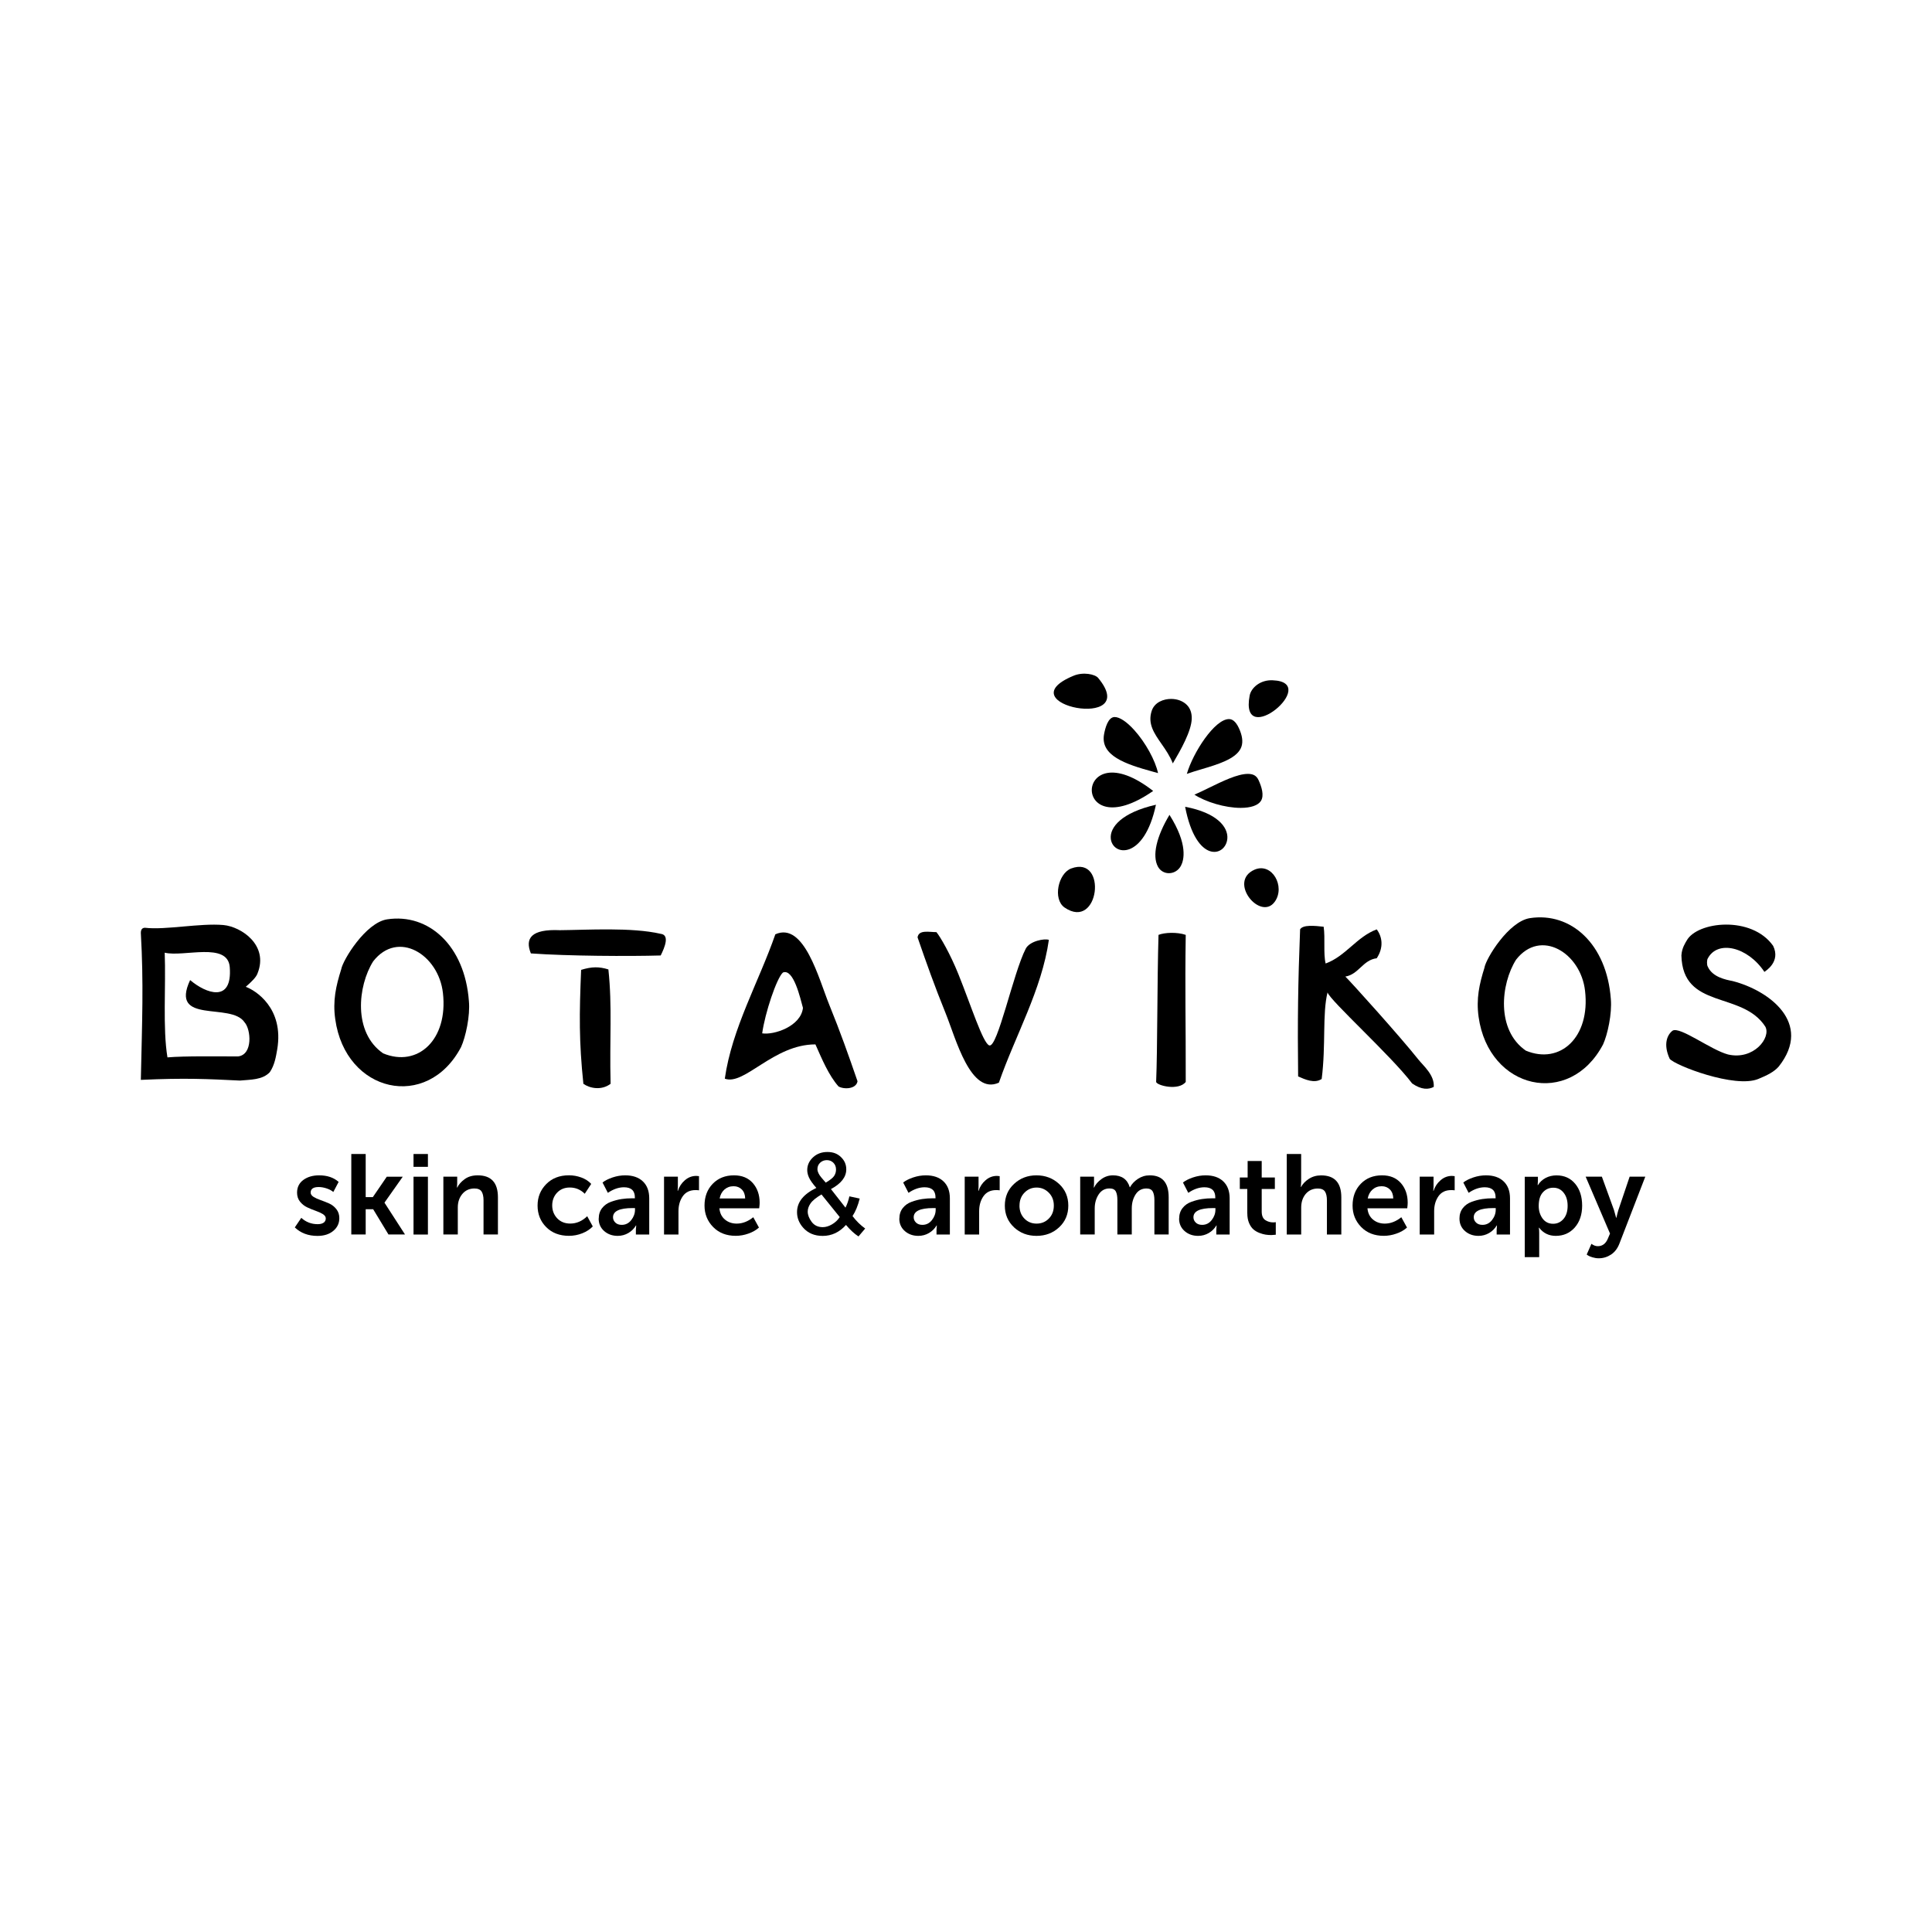 <?xml version="1.0" encoding="UTF-8"?> <svg xmlns="http://www.w3.org/2000/svg" width="1166" height="1166" viewBox="0 0 1166 1166" fill="none"><g clip-path="url(#clip0_4042_789)"><path fill-rule="evenodd" clip-rule="evenodd" d="M162.903 647.008C158.425 651.851 151.124 651.535 144.772 652.143C125.545 651.218 112.159 650.464 84.998 651.729C85.777 615.856 86.726 593.513 84.998 563.067C84.998 560.901 85.874 559.927 87.553 559.927C99.893 561.388 120.75 557.031 134.818 558.272C145.648 559.27 162.222 570.417 155.456 587.38C154.653 589.765 151.903 592.443 148.325 595.558C154.044 597.627 171.519 608.286 167.308 633.33C166.505 637.954 165.727 642.724 162.903 646.984M138.663 583.681C137.446 568.251 110.918 577.743 99.406 574.968C100.185 595.12 98.141 620.65 101.061 638.149C111.624 637.248 131.581 637.589 143.701 637.565C152.73 636.494 151.489 621.234 147.571 616.951C139.417 604.684 102.181 618.533 114.739 591.493C124.352 599.647 140.342 605.536 138.663 583.705" fill="black"></path><path fill-rule="evenodd" clip-rule="evenodd" d="M517.531 652.534C516.777 657.328 509.329 657.596 506.044 655.673C500.105 648.908 496.187 639.44 492.123 630.313C466.763 630.289 449.239 655.381 437.436 651.001C441.695 620.724 458.074 592.298 467.931 563.871C485.284 556.059 494.143 590.765 500.422 606.243C507.285 623.134 512.104 636.812 517.531 652.558M459.997 623.645C467.079 624.764 483.312 619.459 484.602 608.288C483.02 602.617 478.956 584.315 472.506 586.943C468.71 590.326 461.652 611.476 459.997 623.645Z" fill="black"></path><path fill-rule="evenodd" clip-rule="evenodd" d="M398.737 576.648C379.632 577.208 342.833 577.013 320.394 575.407C316.695 566.329 320.564 560.609 337.869 561.388C354.71 561.242 381.214 559.539 398.737 563.579C404.311 564.236 401.147 571.829 398.737 576.648Z" fill="black"></path><path fill-rule="evenodd" clip-rule="evenodd" d="M367.173 585.069C369.582 607.533 367.805 627.124 368.511 654.091C362.914 658.326 355.807 656.768 352.083 654.091C349.406 628.512 349.601 612.132 350.72 585.336C357.145 583.365 361.502 583.316 367.197 585.069" fill="black"></path><path fill-rule="evenodd" clip-rule="evenodd" d="M205.932 584.971C206.906 579.398 220.681 556.836 233.629 554.841C258.721 551.02 280.503 570.733 282.986 604.149C283.838 613.081 281.015 625.858 278.264 631.919C257.845 670.689 208.488 659.566 202.33 615.101C200.748 603.954 202.72 595.193 205.932 584.971ZM231.195 635.715C252.174 644.428 270.549 627.44 267.312 599.257C264.684 576.039 240.151 560.974 225.208 580.201C215.935 594.974 212.942 623.108 231.219 635.715" fill="black"></path><path fill-rule="evenodd" clip-rule="evenodd" d="M801.212 598.892C797.975 611.743 800.287 630.726 797.659 651.194C793.229 654.042 787.729 651.535 783.445 649.637C783.056 616.343 783.372 593.1 784.638 560.877C786.366 558.005 793.229 558.686 798.851 559.295C799.873 566.231 798.583 575.407 800.044 581.491C812.188 577.086 818.808 565.355 830.88 560.901C834.238 565.379 835.188 571.78 830.88 578.327C822.532 579.325 819.976 588.087 811.945 589.376C815.377 592.711 844.923 625.469 856.094 639.537C859.185 643.382 865.829 648.882 865.293 655.965C862.202 657.595 857.943 657.839 852.248 653.872C839.885 637.444 802.551 603.736 801.188 598.917" fill="black"></path><path fill-rule="evenodd" clip-rule="evenodd" d="M699.186 564.211C702.788 562.775 710.284 562.41 715.614 564.211C715.103 598.771 715.687 615.296 715.614 652.971C711.282 658.495 698.212 655.137 697.75 652.971C698.602 632.916 698.334 592.613 699.186 564.211Z" fill="black"></path><path fill-rule="evenodd" clip-rule="evenodd" d="M647.76 407.889C653.649 405.358 660.829 406.891 662.727 409.106C689.718 441.645 606.239 425.217 647.76 407.889Z" fill="black"></path><path fill-rule="evenodd" clip-rule="evenodd" d="M768.113 410.566C797.757 411.685 747.84 453.303 754.192 419.79C755.093 415.044 760.69 410.176 768.113 410.566Z" fill="black"></path><path fill-rule="evenodd" clip-rule="evenodd" d="M707.803 460.751C712.598 452.622 719.023 441.281 719.242 433.736C719.315 430.329 718.366 427.554 716.322 425.461C714.034 423.149 710.602 421.811 706.757 421.811C702.449 421.811 696.827 423.685 695.075 429.015C692.544 436.827 696.486 442.473 701.013 448.972C703.496 452.525 706.148 456.37 707.828 460.751" fill="black"></path><path fill-rule="evenodd" clip-rule="evenodd" d="M672.734 432.737C668.743 432.737 666.991 439.357 666.285 443.324C664.143 455.98 678.965 461.115 695.685 465.691C696.804 466.007 697.9 466.299 698.898 466.591C697.291 459.046 691.377 448.119 684.441 440.501C679.963 435.56 675.704 432.737 672.71 432.737" fill="black"></path><path fill-rule="evenodd" clip-rule="evenodd" d="M741.733 433.979C733.044 433.979 719.999 454.252 716.275 467.054C718.953 466.08 721.946 465.204 725.037 464.279C734.675 461.407 745.651 458.17 748.791 451.696C750.202 448.849 750.056 445.32 748.377 441.012C746.552 436.364 744.337 433.979 741.757 433.979" fill="black"></path><path fill-rule="evenodd" clip-rule="evenodd" d="M695.952 477.35C647.836 439.821 645.305 512.567 695.952 477.35Z" fill="black"></path><path fill-rule="evenodd" clip-rule="evenodd" d="M729.658 475.45C726.494 477.008 723.525 478.444 720.848 479.588C727.662 484.017 739.393 487.57 748.739 487.57C754.896 487.57 759.253 486.086 760.981 483.384C763.098 480.074 761.37 474.744 759.569 470.826C758.352 468.198 756.429 467.054 753.144 467.054C746.792 467.054 737.714 471.532 729.658 475.45Z" fill="black"></path><path fill-rule="evenodd" clip-rule="evenodd" d="M697.63 485.673C676.724 490.419 669.787 499.399 670.372 506.019C671.296 516.606 690.475 519.429 697.63 485.673Z" fill="black"></path><path fill-rule="evenodd" clip-rule="evenodd" d="M715.252 486.914C721.969 521.814 740.003 517.093 740.734 505.946C741.172 499.229 734.649 490.565 715.252 486.914Z" fill="black"></path><path fill-rule="evenodd" clip-rule="evenodd" d="M705.807 491.781C697.898 504.948 695.294 516.435 698.823 523.007C701.84 528.556 709.701 528.239 712.744 522.471C714.496 519.137 717.125 509.694 705.807 491.781Z" fill="black"></path><path fill-rule="evenodd" clip-rule="evenodd" d="M646.447 524.152C668.643 515.829 663.484 562.119 642.456 547.687C635.252 542.576 638.659 527.146 646.447 524.152Z" fill="black"></path><path fill-rule="evenodd" clip-rule="evenodd" d="M757.21 524.833C767.773 520.379 775.829 535.03 769.404 544.133C760.861 556.277 740.685 532.037 757.21 524.833Z" fill="black"></path><path fill-rule="evenodd" clip-rule="evenodd" d="M553.768 565.695C554.498 560.949 560.753 562.579 565.133 562.555C567.421 565.208 573.481 575.697 578.397 587.891C586.039 606.874 593.243 629.654 597.04 630.92C602.029 632.745 611.497 587.161 619.066 572.533C621.475 567.934 630.359 566.254 633.011 567.228C628.777 597.212 612.616 625.273 602.857 653.408C585.674 661.172 576.913 626.855 570.707 611.523C563.941 594.851 559.146 581.295 553.768 565.719" fill="black"></path><path fill-rule="evenodd" clip-rule="evenodd" d="M895.913 583.924C896.887 578.351 910.516 556.057 923.342 554.11C948.166 550.314 969.705 569.808 972.163 602.859C972.966 611.718 970.216 624.373 967.49 630.312C947.29 668.668 898.493 657.668 892.36 613.689C890.851 602.688 892.773 594.024 895.937 583.924M920.932 634.109C941.668 642.7 959.848 625.931 956.611 598.016C954.056 575.065 929.767 560.146 914.969 579.202C905.77 593.781 902.801 621.648 920.908 634.109" fill="black"></path><path fill-rule="evenodd" clip-rule="evenodd" d="M1014.75 576.429C1015.41 609.553 1051.36 597.895 1065.38 619.556C1069.05 626.151 1058.42 639.999 1042.89 636.397C1032.5 633.647 1013.9 619.288 1009.42 622.038C1006.26 624.448 1003.61 630.143 1007.7 639.026C1010.88 642.993 1047.1 656.987 1061.17 651.17C1066.69 648.907 1070.73 646.863 1073.53 643.65C1094.31 617.292 1067.37 597.627 1045.64 592.078C1041.52 591.275 1033.47 589.718 1030.67 583.365C1029.99 582.221 1030.13 579.204 1030.67 578.473C1036.58 567.156 1054.74 571.342 1064.86 586.554C1065.4 586.067 1074.87 580.542 1070.12 570.831C1057.17 552.432 1024.27 556.107 1017.94 567.667C1017.21 568.982 1015.05 572.073 1014.78 576.429" fill="black"></path><path d="M177.944 740.734L181.838 734.99C184.613 737.545 187.923 738.811 191.744 738.811C193.301 738.811 194.494 738.495 195.346 737.886C196.198 737.278 196.611 736.426 196.611 735.331C196.611 734.333 196.003 733.457 194.835 732.726C193.642 731.996 192.206 731.339 190.527 730.755C188.823 730.147 187.12 729.465 185.416 728.662C183.712 727.859 182.276 726.715 181.059 725.206C179.867 723.722 179.283 721.896 179.283 719.803C179.283 716.542 180.548 713.962 183.08 712.112C185.611 710.263 188.799 709.338 192.62 709.338C197.439 709.338 201.382 710.652 204.375 713.305L201.163 719.389C200.165 718.538 198.85 717.807 197.171 717.248C195.492 716.688 193.886 716.396 192.328 716.396C189.091 716.396 187.485 717.515 187.485 719.754C187.485 720.752 188.093 721.604 189.261 722.359C190.454 723.089 191.89 723.746 193.618 724.33C195.321 724.938 197.025 725.596 198.704 726.35C200.384 727.104 201.82 728.248 203.012 729.757C204.205 731.266 204.789 733.067 204.789 735.16C204.789 738.251 203.596 740.831 201.163 742.851C198.753 744.871 195.565 745.893 191.598 745.893C186.049 745.893 181.473 744.19 177.92 740.758" fill="black"></path><path d="M212.016 745.042V696.464H220.704V722.481H225.012L233.433 710.166H243.071L232.07 725.767V725.888L244.434 745.042H234.455L225.207 729.782H220.704V745.042H212.016Z" fill="black"></path><path d="M249.568 696.464H258.257V704.203H249.568V696.464ZM249.568 710.166H258.257V745.066H249.568V710.166Z" fill="black"></path><path d="M267.58 745.041V710.141H275.928V714.254L275.782 716.737H275.928C276.853 714.863 278.337 713.159 280.455 711.626C282.548 710.092 285.176 709.338 288.316 709.338C296.445 709.338 300.509 713.743 300.509 722.602V745.041H291.821V724.379C291.821 722.067 291.407 720.266 290.628 719.073C289.825 717.88 288.389 717.272 286.345 717.272C283.327 717.272 280.893 718.367 279.043 720.558C277.218 722.748 276.293 725.45 276.293 728.686V745.041H267.604H267.58Z" fill="black"></path><path d="M324.436 727.59C324.436 722.479 326.164 718.171 329.668 714.618C333.148 711.089 337.724 709.312 343.395 709.312C345.901 709.312 348.36 709.751 350.793 710.627C353.203 711.503 355.223 712.793 356.805 714.521L352.911 720.459C350.404 717.952 347.386 716.687 343.881 716.687C340.742 716.687 338.186 717.733 336.215 719.802C334.268 721.871 333.27 724.451 333.27 727.493C333.27 730.535 334.268 733.139 336.264 735.257C338.284 737.374 340.888 738.445 344.149 738.445C347.922 738.445 351.353 736.96 354.395 734.015L357.754 740.173C356.099 741.901 354.006 743.288 351.426 744.31C348.846 745.332 346.169 745.844 343.395 745.844C337.748 745.844 333.173 744.116 329.668 740.611C326.188 737.131 324.436 732.774 324.436 727.566" fill="black"></path><path d="M361.353 735.404C361.353 732.946 362.035 730.852 363.373 729.125C364.712 727.397 366.489 726.131 368.703 725.328C370.918 724.525 373.06 723.965 375.129 723.649C377.197 723.332 379.388 723.186 381.651 723.186H383.16V722.699C383.16 718.586 380.97 716.542 376.589 716.542C373.376 716.542 370.164 717.661 366.854 719.901L363.641 713.67C365.126 712.477 367.17 711.48 369.726 710.603C372.281 709.752 374.812 709.338 377.319 709.338C381.87 709.338 385.448 710.555 388.003 713.013C390.559 715.447 391.824 718.854 391.824 723.235V745.066H383.768V742.121L383.963 739.59H383.817C382.722 741.439 381.213 742.973 379.242 744.141C377.295 745.285 375.129 745.869 372.792 745.869C369.555 745.869 366.829 744.895 364.639 742.973C362.424 741.026 361.305 738.519 361.305 735.404M369.969 734.649C369.969 735.89 370.431 736.937 371.381 737.862C372.305 738.762 373.595 739.225 375.226 739.225C377.538 739.225 379.461 738.276 380.97 736.353C382.479 734.43 383.233 732.337 383.233 730.074V729.1H381.724C373.887 729.1 369.969 730.95 369.969 734.649Z" fill="black"></path><path d="M400.758 745.041V710.14H409.106V716.298L408.96 718.707H409.106C409.933 716.152 411.345 714.01 413.365 712.282C415.36 710.554 417.648 709.678 420.204 709.678C420.569 709.678 421.129 709.726 421.859 709.824V718.391C421.421 718.293 420.715 718.245 419.741 718.245C416.358 718.245 413.803 719.486 412.075 721.944C410.347 724.426 409.471 727.42 409.471 730.973V745.065H400.782L400.758 745.041Z" fill="black"></path><path d="M425.191 727.591C425.191 722.213 426.846 717.832 430.156 714.424C433.466 711.017 437.75 709.338 442.982 709.338C447.826 709.338 451.598 710.896 454.348 714.011C457.074 717.126 458.461 721.093 458.461 725.863C458.461 726.642 458.388 727.762 458.193 729.222H434.172C434.44 732.142 435.559 734.406 437.531 736.036C439.478 737.667 441.863 738.47 444.637 738.47C448.093 738.47 451.428 737.18 454.616 734.625L458.047 740.855C456.319 742.413 454.178 743.63 451.647 744.506C449.115 745.407 446.56 745.845 444.005 745.845C438.407 745.845 433.856 744.068 430.4 740.539C426.944 737.01 425.191 732.678 425.191 727.567M434.342 723.283H449.724C449.675 721.02 449.018 719.219 447.704 717.88C446.39 716.566 444.759 715.909 442.739 715.909C440.549 715.909 438.699 716.591 437.19 717.929C435.705 719.268 434.732 721.069 434.318 723.283" fill="black"></path><path d="M510.571 739.274C508.6 741.489 506.434 743.12 504.098 744.239C501.737 745.334 499.23 745.894 496.529 745.894C491.515 745.894 487.548 744.215 484.603 740.807C482.218 738.057 481.025 734.966 481.025 731.559C481.025 728.541 481.999 725.791 483.946 723.357C485.893 720.923 488.813 718.782 492.683 716.932C490.468 714.401 489.008 712.332 488.278 710.75C487.548 709.168 487.183 707.635 487.183 706.175C487.183 703.23 488.327 700.674 490.639 698.508C492.951 696.342 495.847 695.247 499.352 695.247C502.856 695.247 505.436 696.269 507.554 698.338C509.695 700.382 510.742 702.84 510.742 705.712C510.742 710.361 507.651 714.328 501.493 717.638L510.255 728.833C511.253 726.886 512.056 724.598 512.616 722.019L518.846 723.357C517.775 727.641 516.34 731.145 514.514 733.92C516.778 736.913 519.309 739.396 522.156 741.44L518.116 746.21C515.682 744.653 513.176 742.365 510.596 739.298M506.799 734.528L495.774 720.875C492.513 722.822 490.322 724.598 489.179 726.278C488.035 727.933 487.475 729.588 487.475 731.218C487.475 733.19 488.254 735.258 489.836 737.4C491.418 739.542 493.657 740.613 496.553 740.613C498.354 740.613 500.228 740.053 502.126 738.933C504.049 737.814 505.607 736.354 506.75 734.577M498.354 713.744C500.958 712.211 502.637 710.872 503.416 709.704C504.171 708.536 504.56 707.27 504.56 705.834C504.56 704.155 504.025 702.816 502.954 701.745C501.907 700.699 500.593 700.163 499.011 700.163C497.429 700.163 496.042 700.699 494.947 701.745C493.851 702.792 493.34 704.082 493.34 705.591C493.34 706.345 493.535 707.148 493.924 707.976C494.314 708.803 494.898 709.704 495.677 710.629L498.354 713.744Z" fill="black"></path><path d="M542.793 735.404C542.793 732.946 543.474 730.852 544.813 729.125C546.151 727.397 547.928 726.131 550.143 725.328C552.358 724.525 554.499 723.965 556.568 723.649C558.637 723.332 560.827 723.186 563.091 723.186H564.599V722.699C564.599 718.586 562.409 716.542 558.028 716.542C554.816 716.542 551.603 717.661 548.293 719.901L545.081 713.67C546.565 712.477 548.61 711.48 551.165 710.603C553.72 709.752 556.252 709.338 558.758 709.338C563.31 709.338 566.887 710.555 569.443 713.013C571.998 715.447 573.264 718.854 573.264 723.235V745.066H565.208V742.121L565.403 739.59H565.257C564.161 741.439 562.652 742.973 560.681 744.141C558.734 745.285 556.568 745.869 554.232 745.869C550.995 745.869 548.269 744.895 546.078 742.973C543.864 741.026 542.744 738.519 542.744 735.404M551.433 734.649C551.433 735.89 551.895 736.937 552.844 737.862C553.769 738.762 555.059 739.225 556.69 739.225C559.002 739.225 560.924 738.276 562.433 736.353C563.942 734.43 564.697 732.337 564.697 730.074V729.1H563.188C555.351 729.1 551.433 730.95 551.433 734.649Z" fill="black"></path><path d="M582.223 745.041V710.14H590.571V716.298L590.424 718.707H590.571C591.398 716.152 592.81 714.01 594.83 712.282C596.825 710.554 599.113 709.678 601.669 709.678C602.034 709.678 602.593 709.726 603.324 709.824V718.391C602.885 718.293 602.18 718.245 601.206 718.245C597.823 718.245 595.268 719.486 593.54 721.944C591.812 724.426 590.936 727.42 590.936 730.973V745.065H582.247L582.223 745.041Z" fill="black"></path><path d="M611.985 740.709C608.285 737.253 606.436 732.897 606.436 727.616C606.436 722.334 608.285 717.953 611.985 714.522C615.684 711.066 620.186 709.338 625.516 709.338C630.846 709.338 635.446 711.066 639.17 714.522C642.894 717.953 644.743 722.334 644.743 727.616C644.743 732.897 642.894 737.278 639.194 740.709C635.495 744.141 630.968 745.869 625.565 745.869C620.162 745.869 615.66 744.141 611.96 740.709M615.27 727.591C615.27 730.779 616.268 733.408 618.239 735.428C620.211 737.472 622.669 738.47 625.589 738.47C628.51 738.47 630.992 737.472 632.988 735.428C635.008 733.408 636.006 730.779 636.006 727.591C636.006 724.403 634.984 721.848 632.964 719.803C630.919 717.759 628.486 716.712 625.614 716.712C622.742 716.712 620.308 717.734 618.288 719.803C616.292 721.848 615.295 724.452 615.295 727.591" fill="black"></path><path d="M651.922 745.041V710.141H660.27V714.254L660.124 716.737H660.27C661.195 714.814 662.679 713.086 664.748 711.601C666.817 710.092 669.153 709.338 671.709 709.338C676.99 709.338 680.373 711.723 681.833 716.518H681.979C683.05 714.571 684.632 712.867 686.774 711.455C688.915 710.044 691.276 709.338 693.88 709.338C701.498 709.338 705.319 713.743 705.319 722.602V745.041H696.703V724.257C696.703 722.018 696.363 720.29 695.681 719.073C695 717.88 693.734 717.272 691.909 717.272C689.086 717.272 686.895 718.465 685.362 720.85C683.804 723.259 683.05 726.082 683.05 729.368V745.017H674.361V724.233C674.361 721.994 674.045 720.266 673.412 719.049C672.755 717.856 671.514 717.248 669.64 717.248C666.817 717.248 664.626 718.465 663.044 720.898C661.462 723.332 660.683 726.155 660.683 729.368V745.017H651.995L651.922 745.041Z" fill="black"></path><path d="M711.65 735.404C711.65 732.946 712.332 730.852 713.67 729.125C715.009 727.397 716.786 726.131 719 725.328C721.215 724.525 723.357 723.965 725.425 723.649C727.494 723.332 729.685 723.186 731.948 723.186H733.457V722.699C733.457 718.586 731.266 716.542 726.886 716.542C723.673 716.542 720.461 717.661 717.151 719.901L713.938 713.67C715.423 712.477 717.467 711.48 720.022 710.603C722.578 709.752 725.109 709.338 727.616 709.338C732.167 709.338 735.745 710.555 738.3 713.013C740.856 715.447 742.121 718.854 742.121 723.235V745.066H734.065V742.121L734.26 739.59H734.114C733.019 741.439 731.51 742.973 729.539 744.141C727.591 745.285 725.425 745.869 723.089 745.869C719.852 745.869 717.126 744.895 714.936 742.973C712.721 741.026 711.602 738.519 711.602 735.404M720.266 734.649C720.266 735.89 720.728 736.937 721.677 737.862C722.602 738.762 723.892 739.225 725.523 739.225C727.835 739.225 729.758 738.276 731.267 736.353C732.775 734.43 733.53 732.337 733.53 730.074V729.1H732.021C724.184 729.1 720.266 730.95 720.266 734.649Z" fill="black"></path><path d="M752.754 732.263V717.563H748.252V710.651H752.973V700.673H761.467V710.651H769.402V717.563H761.467V731.168C761.467 733.675 762.198 735.403 763.633 736.352C765.069 737.277 766.651 737.739 768.379 737.739C768.963 737.739 769.499 737.691 769.961 737.593V745.187C768.598 745.333 767.698 745.381 767.284 745.381C766.092 745.381 764.972 745.308 763.852 745.138C762.757 744.968 761.492 744.627 760.08 744.091C758.669 743.532 757.452 742.826 756.429 741.925C755.407 741.025 754.531 739.759 753.825 738.104C753.12 736.425 752.779 734.502 752.779 732.239" fill="black"></path><path d="M776.582 745.042V696.464H785.271V713.452L785.076 716.397H785.198C786.171 714.547 787.729 712.892 789.895 711.48C792.061 710.069 794.543 709.363 797.318 709.363C805.447 709.363 809.511 713.768 809.511 722.627V745.066H800.822V724.404C800.822 722.092 800.409 720.291 799.63 719.098C798.827 717.905 797.391 717.297 795.346 717.297C792.329 717.297 789.895 718.392 788.045 720.534C786.22 722.7 785.295 725.475 785.295 728.857V745.066H776.606L776.582 745.042Z" fill="black"></path><path d="M816.303 727.591C816.303 722.213 817.958 717.832 821.268 714.424C824.578 711.017 828.861 709.338 834.094 709.338C838.937 709.338 842.709 710.896 845.459 714.011C848.185 717.126 849.572 721.093 849.572 725.863C849.572 726.642 849.499 727.762 849.305 729.222H825.283C825.551 732.142 826.671 734.406 828.642 736.036C830.589 737.667 832.974 738.47 835.749 738.47C839.205 738.47 842.539 737.18 845.727 734.625L849.159 740.855C847.431 742.413 845.289 743.63 842.758 744.506C840.227 745.407 837.671 745.845 835.116 745.845C829.518 745.845 824.967 744.068 821.511 740.539C818.055 737.01 816.303 732.678 816.303 727.567M825.478 723.283H840.86C840.811 721.02 840.154 719.219 838.839 717.88C837.525 716.566 835.895 715.909 833.875 715.909C831.684 715.909 829.835 716.591 828.326 717.929C826.841 719.268 825.867 721.069 825.454 723.283" fill="black"></path><path d="M856.826 745.041V710.14H865.174V716.298L865.028 718.707H865.174C866.002 716.152 867.413 714.01 869.433 712.282C871.429 710.554 873.717 709.678 876.272 709.678C876.637 709.678 877.197 709.726 877.927 709.824V718.391C877.489 718.293 876.783 718.245 875.81 718.245C872.427 718.245 869.871 719.486 868.143 721.944C866.415 724.426 865.539 727.42 865.539 730.973V745.065H856.851L856.826 745.041Z" fill="black"></path><path d="M880.82 735.404C880.82 732.946 881.502 730.852 882.84 729.125C884.179 727.397 885.956 726.131 888.17 725.328C890.385 724.525 892.527 723.965 894.596 723.649C896.664 723.332 898.855 723.186 901.118 723.186H902.627V722.699C902.627 718.586 900.437 716.542 896.08 716.542C892.868 716.542 889.631 717.661 886.345 719.901L883.132 713.67C884.617 712.477 886.661 711.48 889.217 710.603C891.772 709.752 894.303 709.338 896.81 709.338C901.361 709.338 904.939 710.555 907.495 713.013C910.05 715.447 911.316 718.854 911.316 723.235V745.066H903.26V742.121L903.455 739.59H903.308C902.213 741.439 900.704 742.973 898.733 744.141C896.786 745.285 894.62 745.869 892.308 745.869C889.071 745.869 886.345 744.895 884.155 742.973C881.94 741.026 880.82 738.519 880.82 735.404ZM889.436 734.649C889.436 735.89 889.898 736.937 890.847 737.862C891.772 738.762 893.062 739.225 894.693 739.225C897.005 739.225 898.928 738.276 900.437 736.353C901.946 734.43 902.7 732.337 902.7 730.074V729.1H901.191C893.354 729.1 889.436 730.95 889.436 734.649Z" fill="black"></path><path d="M920.223 758.744V710.19H928.157V712.794L928.011 715.252H928.157C929.301 713.402 930.858 711.942 932.854 710.896C934.825 709.873 937.016 709.362 939.376 709.362C944.074 709.362 947.822 711.042 950.645 714.425C953.444 717.783 954.855 722.188 954.855 727.616C954.855 733.043 953.346 737.497 950.377 740.855C947.384 744.214 943.563 745.869 938.914 745.869C934.752 745.869 931.394 744.214 928.863 740.928H928.717C928.863 741.756 928.936 742.754 928.936 743.946V758.719H920.247L920.223 758.744ZM928.644 727.81C928.644 730.731 929.422 733.238 930.956 735.379C932.513 737.497 934.631 738.568 937.332 738.568C939.839 738.568 941.932 737.594 943.587 735.671C945.242 733.749 946.094 731.096 946.094 727.762C946.094 724.427 945.291 721.848 943.684 719.828C942.102 717.808 940.009 716.81 937.454 716.81C934.898 716.81 932.854 717.734 931.175 719.584C929.471 721.434 928.644 724.184 928.644 727.835" fill="black"></path><path d="M960.453 750.664C961.719 751.613 963.008 752.1 964.274 752.1C967.049 752.1 969.093 750.591 970.358 747.573L971.673 744.482L956.973 710.142H966.756L974.058 730.245L975.372 734.966H975.518C975.932 733.141 976.321 731.632 976.686 730.391L983.525 710.142H992.968L977.441 750.299C976.297 753.366 974.593 755.629 972.33 757.138C970.066 758.622 967.584 759.401 964.858 759.401C963.617 759.401 962.4 759.207 961.183 758.842C959.966 758.501 959.09 758.111 958.482 757.746L957.605 757.138L960.477 750.64L960.453 750.664Z" fill="black"></path></g><defs><clipPath id="clip0_4042_789"><rect width="996" height="352.849" fill="white" transform="translate(85 406.575)"></rect></clipPath></defs></svg> 